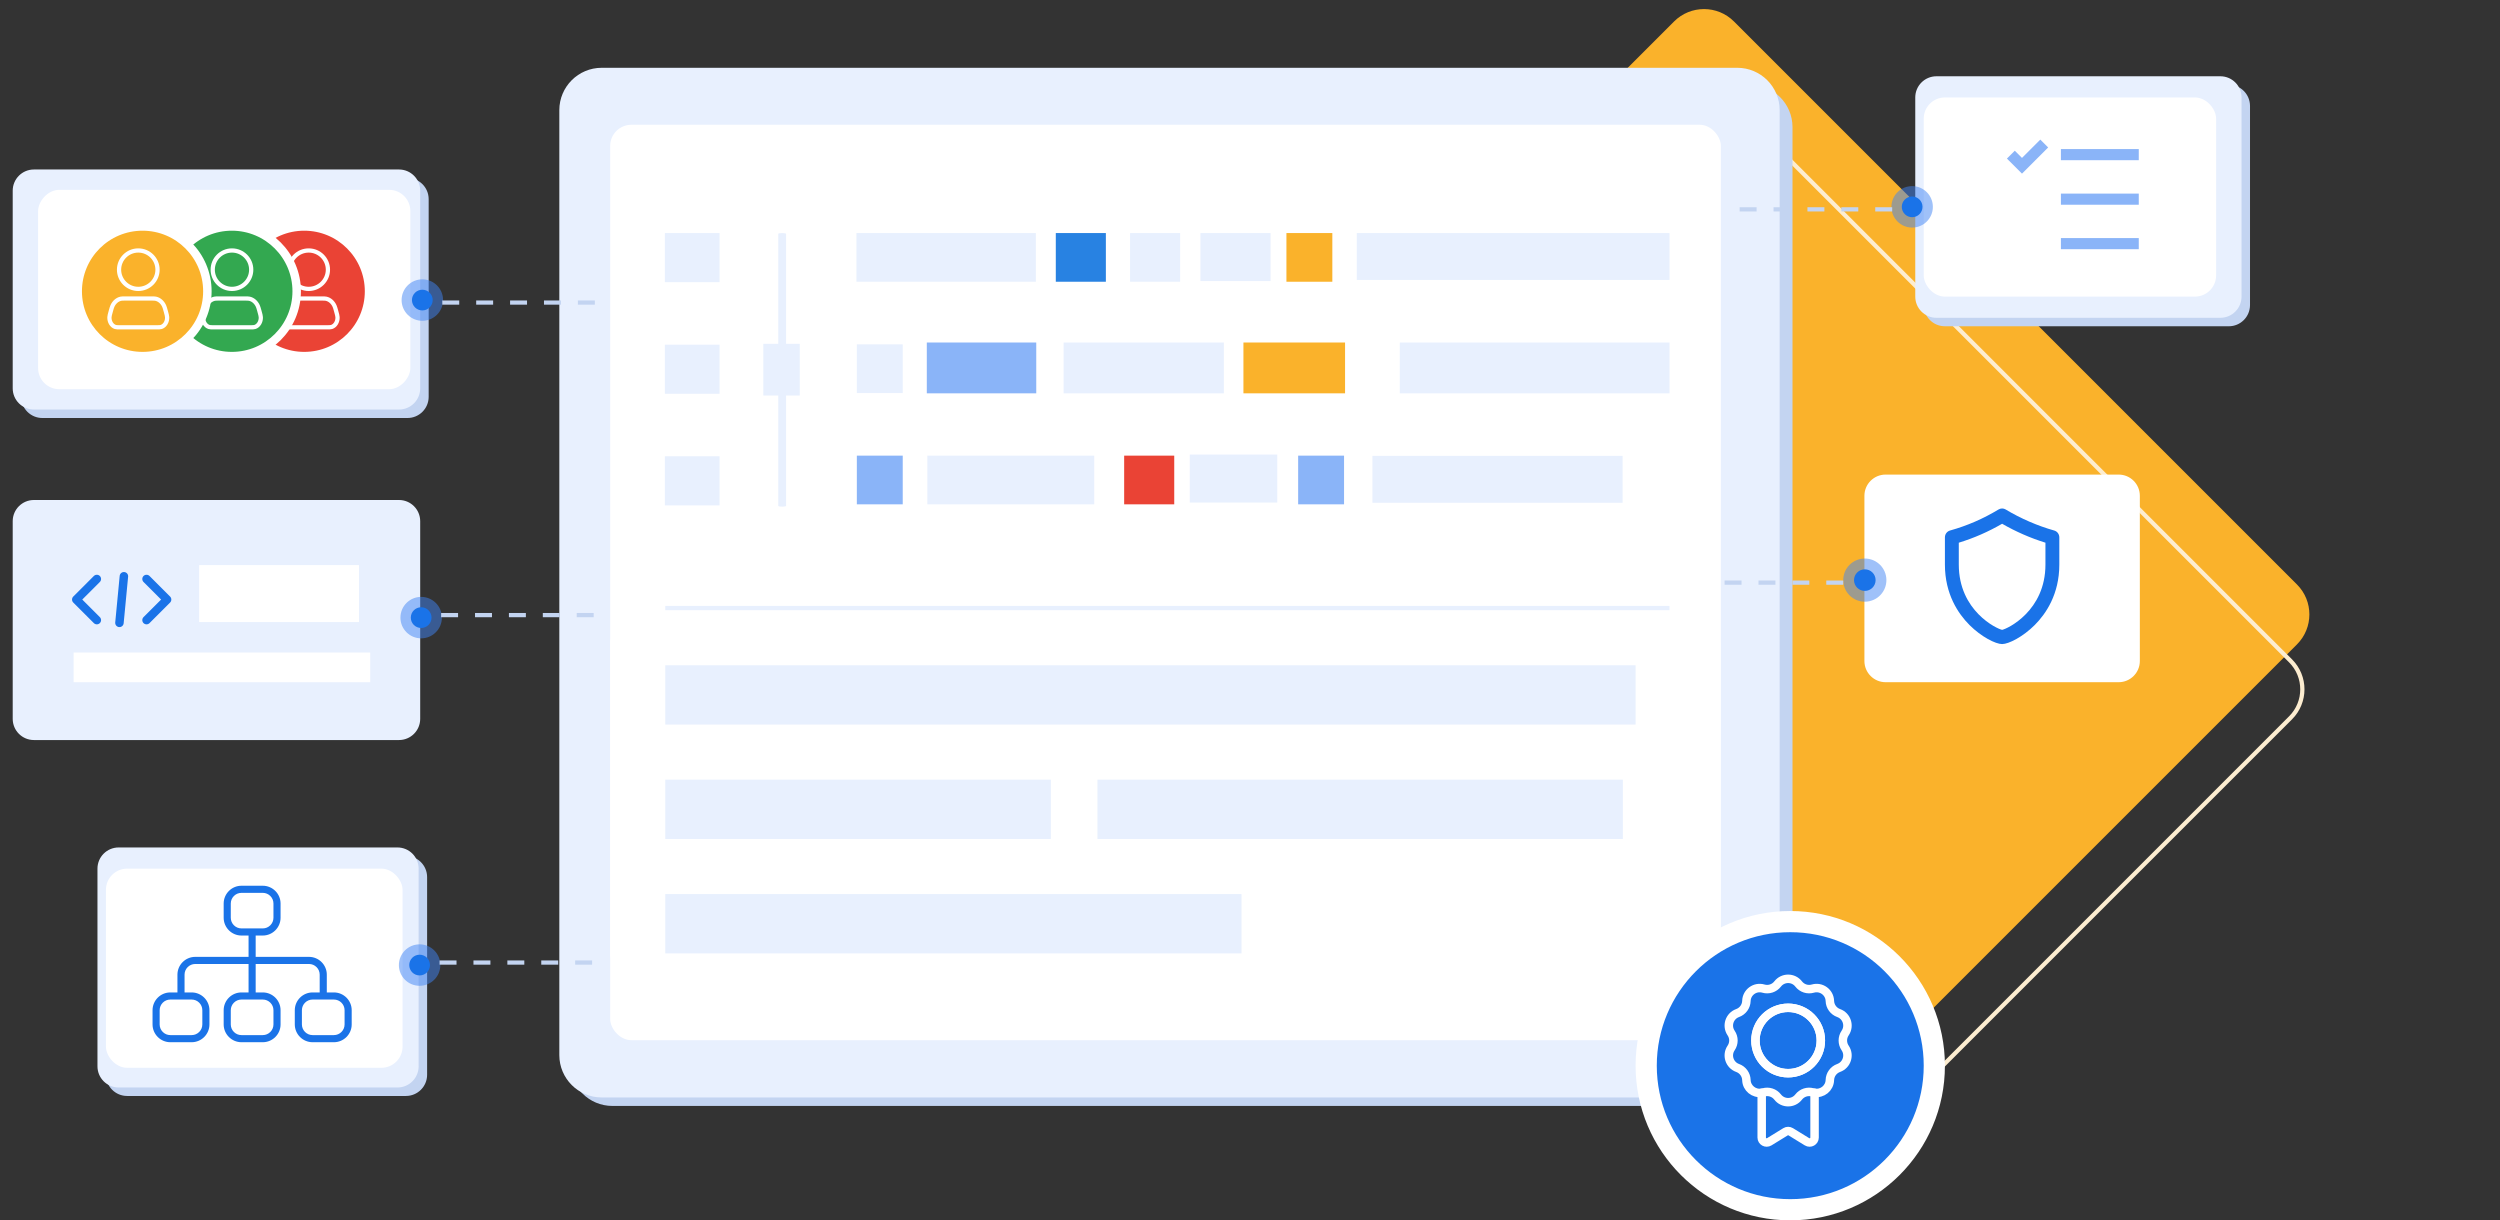 <svg width="590" height="288" viewBox="0 0 590 288" fill="none" xmlns="http://www.w3.org/2000/svg">
<rect x="0" y="0" width="590" height="288" fill="#333333" stroke="none"/>
<g clip-path="url(#clip0_0_12877)">
<path d="M454.079 240.085L542.085 152.079C545.99 148.174 545.99 141.842 542.085 137.937L409.219 5.071C405.314 1.165 398.982 1.165 395.077 5.071L307.071 93.077C303.166 96.982 303.166 103.313 307.071 107.219L439.937 240.085C443.842 243.99 450.174 243.99 454.079 240.085Z" fill="#FAB22B"/>
<path d="M540.575 169.401L452.569 257.407C448.859 261.117 442.844 261.117 439.134 257.407L303.632 121.904C299.922 118.194 299.922 112.179 303.632 108.469L391.638 20.463C395.348 16.753 401.363 16.753 405.073 20.463L540.575 155.966C544.285 159.676 544.285 165.691 540.575 169.401Z" stroke="#FDEDD0"/>
<path d="M413.032 20.003H144.533C139.01 20.003 134.533 24.48 134.533 30.003V251.003C134.533 256.526 139.01 261.003 144.533 261.003H413.032C418.555 261.003 423.032 256.526 423.032 251.003V30.003C423.032 24.48 418.555 20.003 413.032 20.003Z" fill="#C3D4F1"/>
<path d="M410 15.999H142C136.477 15.999 132 20.477 132 25.999V248.999C132 254.522 136.477 258.999 142 258.999H410C415.523 258.999 420 254.522 420 248.999V25.999C420 20.477 415.523 15.999 410 15.999Z" fill="#E8F0FE"/>
<rect x="144.002" y="29.445" width="262.124" height="216.036" rx="5" fill="white"/>
<rect x="144" y="147" width="262" height="83" rx="5" fill="white"/>
<path d="M184.591 119.577C184.346 119.577 184.111 119.558 183.938 119.523C183.765 119.489 183.668 119.442 183.668 119.392V55.185C183.668 55.136 183.765 55.089 183.938 55.054C184.111 55.02 184.346 55 184.591 55C184.835 55 185.07 55.02 185.243 55.054C185.416 55.089 185.513 55.136 185.513 55.185V119.392C185.513 119.442 185.416 119.489 185.243 119.523C185.07 119.558 184.835 119.577 184.591 119.577Z" fill="#E8F0FE"/>
<path d="M314.43 55H303.598V66.491H314.43V55Z" fill="#FAB22B"/>
<path d="M260.985 55H249.168V66.491H260.985V55Z" fill="#2882E2"/>
<path d="M278.512 55H266.695V66.491H278.512V55Z" fill="#E8F0FE"/>
<path d="M244.463 55H202.119V66.491H244.463V55Z" fill="#E8F0FE"/>
<path d="M394.006 55H320.203V66.07H394.006V55Z" fill="#E8F0FE"/>
<path d="M299.855 55H283.301V66.327H299.855V55Z" fill="#E8F0FE"/>
<path d="M169.817 55H156.914V66.59H169.817V55Z" fill="#E8F0FE"/>
<path d="M213.045 81.269H202.213V92.76H213.045V81.269Z" fill="#E8F0FE"/>
<path d="M244.556 80.832H218.725V92.825H244.556V80.832Z" fill="#8AB4F8"/>
<path d="M288.836 80.832H251.012V92.825H288.836V80.832Z" fill="#E8F0FE"/>
<path d="M317.435 80.832H293.449V92.825H317.435V80.832Z" fill="#FAB22B"/>
<path d="M394.006 80.832H330.352V92.825H394.006V80.832Z" fill="#E8F0FE"/>
<path d="M169.817 81.344H156.914V92.934H169.817V81.344Z" fill="#E8F0FE"/>
<path d="M213.045 107.531H202.213V119.022H213.045V107.531Z" fill="#8AB4F8"/>
<path d="M317.197 107.531H306.365V119.022H317.197V107.531Z" fill="#8AB4F8"/>
<path d="M258.239 107.531H218.85V119.022H258.239V107.531Z" fill="#E8F0FE"/>
<path d="M301.431 107.277H280.785V118.604H301.431V107.277Z" fill="#E8F0FE"/>
<path d="M277.12 107.531H265.303V119.022H277.12V107.531Z" fill="#EA4335"/>
<path d="M382.935 107.586H323.893V118.656H382.935V107.586Z" fill="#E8F0FE"/>
<path d="M169.817 107.68H156.914V119.27H169.817V107.68Z" fill="#E8F0FE"/>
<path d="M188.743 81.141H180.141V93.339H188.743V81.141Z" fill="#E8F0FE"/>
<path d="M526.002 20H459.002C456.241 20 454.002 22.239 454.002 25V72C454.002 74.761 456.241 77 459.002 77H526.002C528.763 77 531.002 74.761 531.002 72V25C531.002 22.239 528.763 20 526.002 20Z" fill="#C3D4F1"/>
<path d="M524.002 18H457.002C454.241 18 452.002 20.239 452.002 23V70C452.002 72.761 454.241 75 457.002 75H524.002C526.763 75 529.002 72.761 529.002 70V23C529.002 20.239 526.763 18 524.002 18Z" fill="#E8F0FE"/>
<rect x="454.002" y="23" width="69" height="47" rx="5" fill="white"/>
<circle cx="451.266" cy="48.817" r="4.891" fill="#4185F4" fill-opacity="0.5"/>
<circle cx="451.266" cy="48.817" r="2.446" fill="#1A73E8"/>
<line x1="446.557" y1="49.406" x2="407.19" y2="49.406" stroke="#C3D4F1" stroke-dasharray="4 4"/>
<path d="M94.166 118H8C5.239 118 3 120.239 3 123V169.649C3 172.411 5.239 174.649 8 174.649H94.166C96.928 174.649 99.166 172.411 99.166 169.649V123C99.166 120.239 96.928 118 94.166 118Z" fill="#E8F0FE"/>
<path d="M84.722 133.363H47V146.806H84.722V133.363Z" fill="white"/>
<path d="M87.369 154H17.369V161H87.369V154Z" fill="white"/>
<circle cx="99.396" cy="145.757" r="4.891" transform="rotate(-180 99.396 145.757)" fill="#4185F4" fill-opacity="0.5"/>
<circle cx="99.396" cy="145.757" r="2.446" transform="rotate(-180 99.396 145.757)" fill="#1A73E8"/>
<line x1="104.105" y1="145.164" x2="143.472" y2="145.164" stroke="#C3D4F1" stroke-dasharray="4 4"/>
<path d="M34.58 136.641L39.433 141.494L34.58 146.346" stroke="#1A73E8" stroke-width="2" stroke-miterlimit="10" stroke-linecap="round" stroke-linejoin="round"/>
<path d="M22.853 136.641L18 141.494L22.853 146.346" stroke="#1A73E8" stroke-width="2" stroke-miterlimit="10" stroke-linecap="round" stroke-linejoin="round"/>
<path d="M29.241 135.996L28.189 146.996" stroke="#1A73E8" stroke-width="2" stroke-miterlimit="10" stroke-linecap="round" stroke-linejoin="round"/>
<path d="M500.002 112L445.002 112C442.241 112 440.002 114.239 440.002 117L440.002 156C440.002 158.761 442.241 161 445.002 161L500.002 161C502.763 161 505.002 158.761 505.002 156L505.002 117C505.002 114.239 502.763 112 500.002 112Z" fill="white"/>
<circle cx="440.096" cy="136.907" r="5.094" fill="#4185F4" fill-opacity="0.5"/>
<circle cx="440.096" cy="136.907" r="2.547" fill="#1A73E8"/>
<line x1="435.002" y1="137.5" x2="407.002" y2="137.5" stroke="#C3D4F1" stroke-dasharray="4 4"/>
<path d="M95.799 202H30.002C27.241 202 25.002 204.239 25.002 207V253.649C25.002 256.411 27.241 258.649 30.002 258.649H95.799C98.56 258.649 100.799 256.411 100.799 253.649V207C100.799 204.239 98.56 202 95.799 202Z" fill="#C3D4F1"/>
<path d="M93.799 200H28.002C25.241 200 23.002 202.239 23.002 205V251.649C23.002 254.411 25.241 256.649 28.002 256.649H93.799C96.56 256.649 98.799 254.411 98.799 251.649V205C98.799 202.239 96.56 200 93.799 200Z" fill="#E8F0FE"/>
<rect x="25.002" y="205" width="70" height="47" rx="5" fill="white"/>
<path d="M78.804 234.214H77.125V230.017C77.125 227.709 75.237 225.821 72.929 225.821H60.339V220.785H62.018C64.326 220.785 66.214 218.897 66.214 216.589V213.232C66.214 210.924 64.326 209.035 62.018 209.035H56.982C54.674 209.035 52.786 210.924 52.786 213.232V216.589C52.786 218.897 54.674 220.785 56.982 220.785H58.661V225.821H46.071C43.763 225.821 41.875 227.709 41.875 230.017V234.214H40.196C37.888 234.214 36 236.102 36 238.41V241.767C36 244.075 37.888 245.964 40.196 245.964H45.232C47.54 245.964 49.429 244.075 49.429 241.767V238.41C49.429 236.102 47.54 234.214 45.232 234.214H43.554V230.017C43.554 228.632 44.687 227.499 46.071 227.499H58.661V234.214H56.982C54.674 234.214 52.786 236.102 52.786 238.41V241.767C52.786 244.075 54.674 245.964 56.982 245.964H62.018C64.326 245.964 66.214 244.075 66.214 241.767V238.41C66.214 236.102 64.326 234.214 62.018 234.214H60.339V227.499H72.929C74.313 227.499 75.446 228.632 75.446 230.017V234.214H73.768C71.46 234.214 69.571 236.102 69.571 238.41V241.767C69.571 244.075 71.46 245.964 73.768 245.964H78.804C81.112 245.964 83 244.075 83 241.767V238.41C83 236.102 81.112 234.214 78.804 234.214ZM45.232 235.892C46.617 235.892 47.75 237.025 47.75 238.41V241.767C47.75 243.152 46.617 244.285 45.232 244.285H40.196C38.812 244.285 37.679 243.152 37.679 241.767V238.41C37.679 237.025 38.812 235.892 40.196 235.892H45.232ZM62.018 235.892C63.403 235.892 64.536 237.025 64.536 238.41V241.767C64.536 243.152 63.403 244.285 62.018 244.285H56.982C55.597 244.285 54.464 243.152 54.464 241.767V238.41C54.464 237.025 55.597 235.892 56.982 235.892H62.018ZM56.982 219.107C55.597 219.107 54.464 217.974 54.464 216.589V213.232C54.464 211.847 55.597 210.714 56.982 210.714H62.018C63.403 210.714 64.536 211.847 64.536 213.232V216.589C64.536 217.974 63.403 219.107 62.018 219.107H56.982ZM81.321 241.767C81.321 243.152 80.188 244.285 78.804 244.285H73.768C72.383 244.285 71.25 243.152 71.25 241.767V238.41C71.25 237.025 72.383 235.892 73.768 235.892H78.804C80.188 235.892 81.321 237.025 81.321 238.41V241.767Z" fill="#1A73E8"/>
<circle cx="99.028" cy="227.757" r="4.891" transform="rotate(-180 99.028 227.757)" fill="#4185F4" fill-opacity="0.5"/>
<circle cx="99.029" cy="227.757" r="2.446" transform="rotate(-180 99.029 227.757)" fill="#1A73E8"/>
<line x1="103.738" y1="227.164" x2="143.105" y2="227.164" stroke="#C3D4F1" stroke-dasharray="4 4"/>
<circle cx="422.5" cy="251.5" r="34" fill="#1A73E8" stroke="white" stroke-width="5"/>
<path d="M428.238 257.897V268.458C428.238 269.376 427.232 269.938 426.45 269.457L422.616 267.097C422.427 266.98 422.214 266.922 422.001 266.922C421.787 266.922 421.574 266.98 421.385 267.097L417.551 269.457C416.77 269.938 415.763 269.376 415.763 268.458V257.897" stroke="white" stroke-width="2" stroke-miterlimit="10" stroke-linecap="round" stroke-linejoin="round"/>
<path d="M422 253.276C426.262 253.276 429.716 249.821 429.716 245.559C429.716 241.298 426.262 237.843 422 237.843C417.738 237.843 414.283 241.298 414.283 245.559C414.283 249.821 417.738 253.276 422 253.276ZM408.545 247.324C409.271 246.259 409.271 244.859 408.545 243.794C407.391 242.1 408.147 239.771 410.078 239.079C411.29 238.644 412.113 237.511 412.152 236.223C412.214 234.173 414.195 232.734 416.164 233.309C417.401 233.67 418.732 233.237 419.521 232.218C420.148 231.407 421.074 231.002 422 231.002C422.926 231.002 423.851 231.407 424.479 232.218C425.268 233.237 426.599 233.67 427.836 233.309C429.805 232.734 431.785 234.173 431.848 236.223C431.886 237.511 432.709 238.644 433.922 239.079C435.852 239.771 436.609 242.1 435.455 243.794C434.729 244.859 434.729 246.259 435.455 247.324C436.609 249.019 435.852 251.347 433.922 252.04C432.709 252.475 431.886 253.608 431.848 254.896C431.79 256.806 430.065 258.186 428.238 257.9C428.104 257.879 427.97 257.849 427.836 257.81C426.599 257.449 425.268 257.882 424.479 258.901C423.224 260.523 420.776 260.523 419.521 258.901C418.732 257.882 417.401 257.449 416.164 257.81C416.03 257.849 415.896 257.879 415.762 257.9C413.934 258.186 412.21 256.806 412.152 254.896C412.113 253.608 411.29 252.475 410.078 252.04C408.147 251.347 407.391 249.019 408.545 247.324Z" stroke="white" stroke-width="2" stroke-miterlimit="10" stroke-linecap="round" stroke-linejoin="round"/>
<path d="M422 237.841C426.262 237.841 429.717 241.295 429.717 245.557C429.717 249.819 426.262 253.273 422 253.273C417.739 253.273 414.284 249.819 414.284 245.557C414.284 241.295 417.739 237.841 422 237.841Z" stroke="white" stroke-width="2" stroke-miterlimit="10" stroke-linecap="round" stroke-linejoin="round"/>
<path d="M484.794 125.202C480.912 124.115 476.841 122.35 473.332 120.233C472.818 119.923 472.181 119.922 471.667 120.233C468.007 122.441 464.257 124.067 460.205 125.202C459.493 125.401 459 126.062 459 126.817V133.246C459 140.229 462.155 144.854 464.801 147.504C467.574 150.281 470.956 152 472.5 152C474.044 152 477.426 150.281 480.198 147.504C482.845 144.854 486 140.229 486 133.246V126.817C486 126.062 485.506 125.401 484.794 125.202ZM472.5 148.646C471.226 148.398 462.275 144.16 462.275 133.246V128.078C465.852 126.979 469.216 125.509 472.501 123.607C475.719 125.463 479.215 126.991 482.724 128.076V133.246H482.724C482.724 144.16 473.773 148.398 472.5 148.646Z" fill="#1A73E8"/>
<path d="M10 42H96.166C98.927 42 101.166 44.239 101.166 47V93.649C101.166 96.411 98.927 98.649 96.166 98.649H10C7.238 98.649 5 96.411 5 93.649V47C5 44.239 7.238 42 10 42Z" fill="#C3D4F1"/>
<path d="M8 40H94.166C96.927 40 99.166 42.239 99.166 45V91.649C99.166 94.411 96.927 96.649 94.166 96.649H8C5.238 96.649 3 94.411 3 91.649V45C3 42.239 5.238 40 8 40Z" fill="#E8F0FE"/>
<rect width="87.85" height="47.048" rx="5" transform="matrix(-1 0 0 1 96.84 44.801)" fill="white"/>
<circle cx="4.891" cy="4.891" r="4.891" transform="matrix(-1 0 0 1 104.561 65.926)" fill="#4185F4" fill-opacity="0.5"/>
<circle cx="2.446" cy="2.446" r="2.446" transform="matrix(-1 0 0 1 102.115 68.371)" fill="#1A73E8"/>
<line y1="-0.5" x2="39.367" y2="-0.5" transform="matrix(1 2.62268e-07 2.62268e-07 -1 104.379 70.906)" stroke="#C3D4F1" stroke-dasharray="4 4"/>
<circle cx="15.3" cy="15.3" r="15.3" transform="matrix(-1 0 0 1 87.096 53.445)" fill="#EA4335" stroke="white" stroke-width="2"/>
<path d="M68.309 63.647C68.309 66.15 70.342 68.18 72.85 68.18C75.357 68.18 77.39 66.15 77.39 63.647C77.39 61.143 75.357 59.113 72.85 59.113C70.342 59.113 68.309 61.143 68.309 63.647ZM75.894 70.446H69.805C69.257 70.446 68.984 70.446 68.739 70.499C67.891 70.679 67.158 71.314 66.747 72.225C66.628 72.487 66.542 72.8 66.368 73.424C66.16 74.175 66.056 74.55 66.042 74.853C65.993 75.921 66.571 76.885 67.429 77.166C67.672 77.246 68.001 77.246 68.659 77.246H77.04C77.698 77.246 78.027 77.246 78.27 77.166C79.129 76.885 79.707 75.921 79.657 74.853C79.643 74.55 79.539 74.175 79.331 73.424C79.158 72.8 79.071 72.487 78.953 72.225C78.542 71.314 77.809 70.679 76.961 70.499C76.716 70.446 76.442 70.446 75.894 70.446Z" stroke="white" stroke-linecap="round" stroke-linejoin="round"/>
<circle cx="15.3" cy="15.3" r="15.3" transform="matrix(-1 0 0 1 70.019 53.445)" fill="#33A850" stroke="white" stroke-width="2"/>
<path d="M50.204 63.647C50.204 66.15 52.237 68.18 54.744 68.18C57.252 68.18 59.285 66.15 59.285 63.647C59.285 61.143 57.252 59.113 54.744 59.113C52.237 59.113 50.204 61.143 50.204 63.647ZM57.789 70.446H51.7C51.152 70.446 50.878 70.446 50.633 70.499C49.785 70.679 49.052 71.314 48.642 72.225C48.523 72.487 48.436 72.8 48.263 73.424C48.055 74.175 47.951 74.55 47.937 74.853C47.887 75.921 48.465 76.885 49.324 77.166C49.567 77.246 49.896 77.246 50.554 77.246H58.934C59.593 77.246 59.922 77.246 60.165 77.166C61.023 76.885 61.601 75.921 61.552 74.853C61.538 74.55 61.434 74.175 61.225 73.424C61.052 72.8 60.966 72.487 60.847 72.225C60.436 71.314 59.703 70.679 58.855 70.499C58.61 70.446 58.337 70.446 57.789 70.446Z" stroke="white" stroke-linecap="round" stroke-linejoin="round"/>
<circle cx="15.3" cy="15.3" r="15.3" transform="matrix(-1 0 0 1 48.941 53.445)" fill="#FAB22B" stroke="white" stroke-width="2"/>
<path d="M28.095 63.647C28.095 66.15 30.127 68.18 32.635 68.18C35.142 68.18 37.175 66.15 37.175 63.647C37.175 61.143 35.142 59.113 32.635 59.113C30.127 59.113 28.095 61.143 28.095 63.647ZM35.679 70.446H29.59C29.043 70.446 28.769 70.446 28.524 70.499C27.676 70.679 26.943 71.314 26.532 72.225C26.413 72.487 26.327 72.8 26.154 73.424C25.945 74.175 25.841 74.55 25.827 74.853C25.778 75.921 26.356 76.885 27.214 77.166C27.457 77.246 27.787 77.246 28.445 77.246H36.825C37.483 77.246 37.812 77.246 38.056 77.166C38.914 76.885 39.492 75.921 39.442 74.853C39.428 74.55 39.324 74.175 39.116 73.424C38.943 72.8 38.856 72.487 38.738 72.225C38.327 71.314 37.594 70.679 36.746 70.499C36.501 70.446 36.227 70.446 35.679 70.446Z" stroke="white" stroke-linecap="round" stroke-linejoin="round"/>
<line x1="157" y1="143.5" x2="394" y2="143.5" stroke="#E8F0FE"/>
<path d="M386 157H157V171H386V157Z" fill="#E8F0FE"/>
<path d="M248 184H157V198H248V184Z" fill="#E8F0FE"/>
<path d="M293 211H157V225H293V211Z" fill="#E8F0FE"/>
<path d="M383 184H259V198H383V184Z" fill="#E8F0FE"/>
<path d="M481.51 32.945L477.188 37.267L475.491 35.57L473.635 37.426L477.188 40.979L483.366 34.801L481.51 32.945ZM486.375 35.186V37.811H504.75V35.186H486.375ZM486.375 45.686V48.311H504.75V45.686H486.375ZM486.375 56.186V58.811H504.75V56.186H486.375Z" fill="#8AB4F8"/>
</g>
<defs>
<clipPath id="clip0_0_12877">
<rect width="590" height="288" fill="white"/>
</clipPath>
</defs>
</svg>
